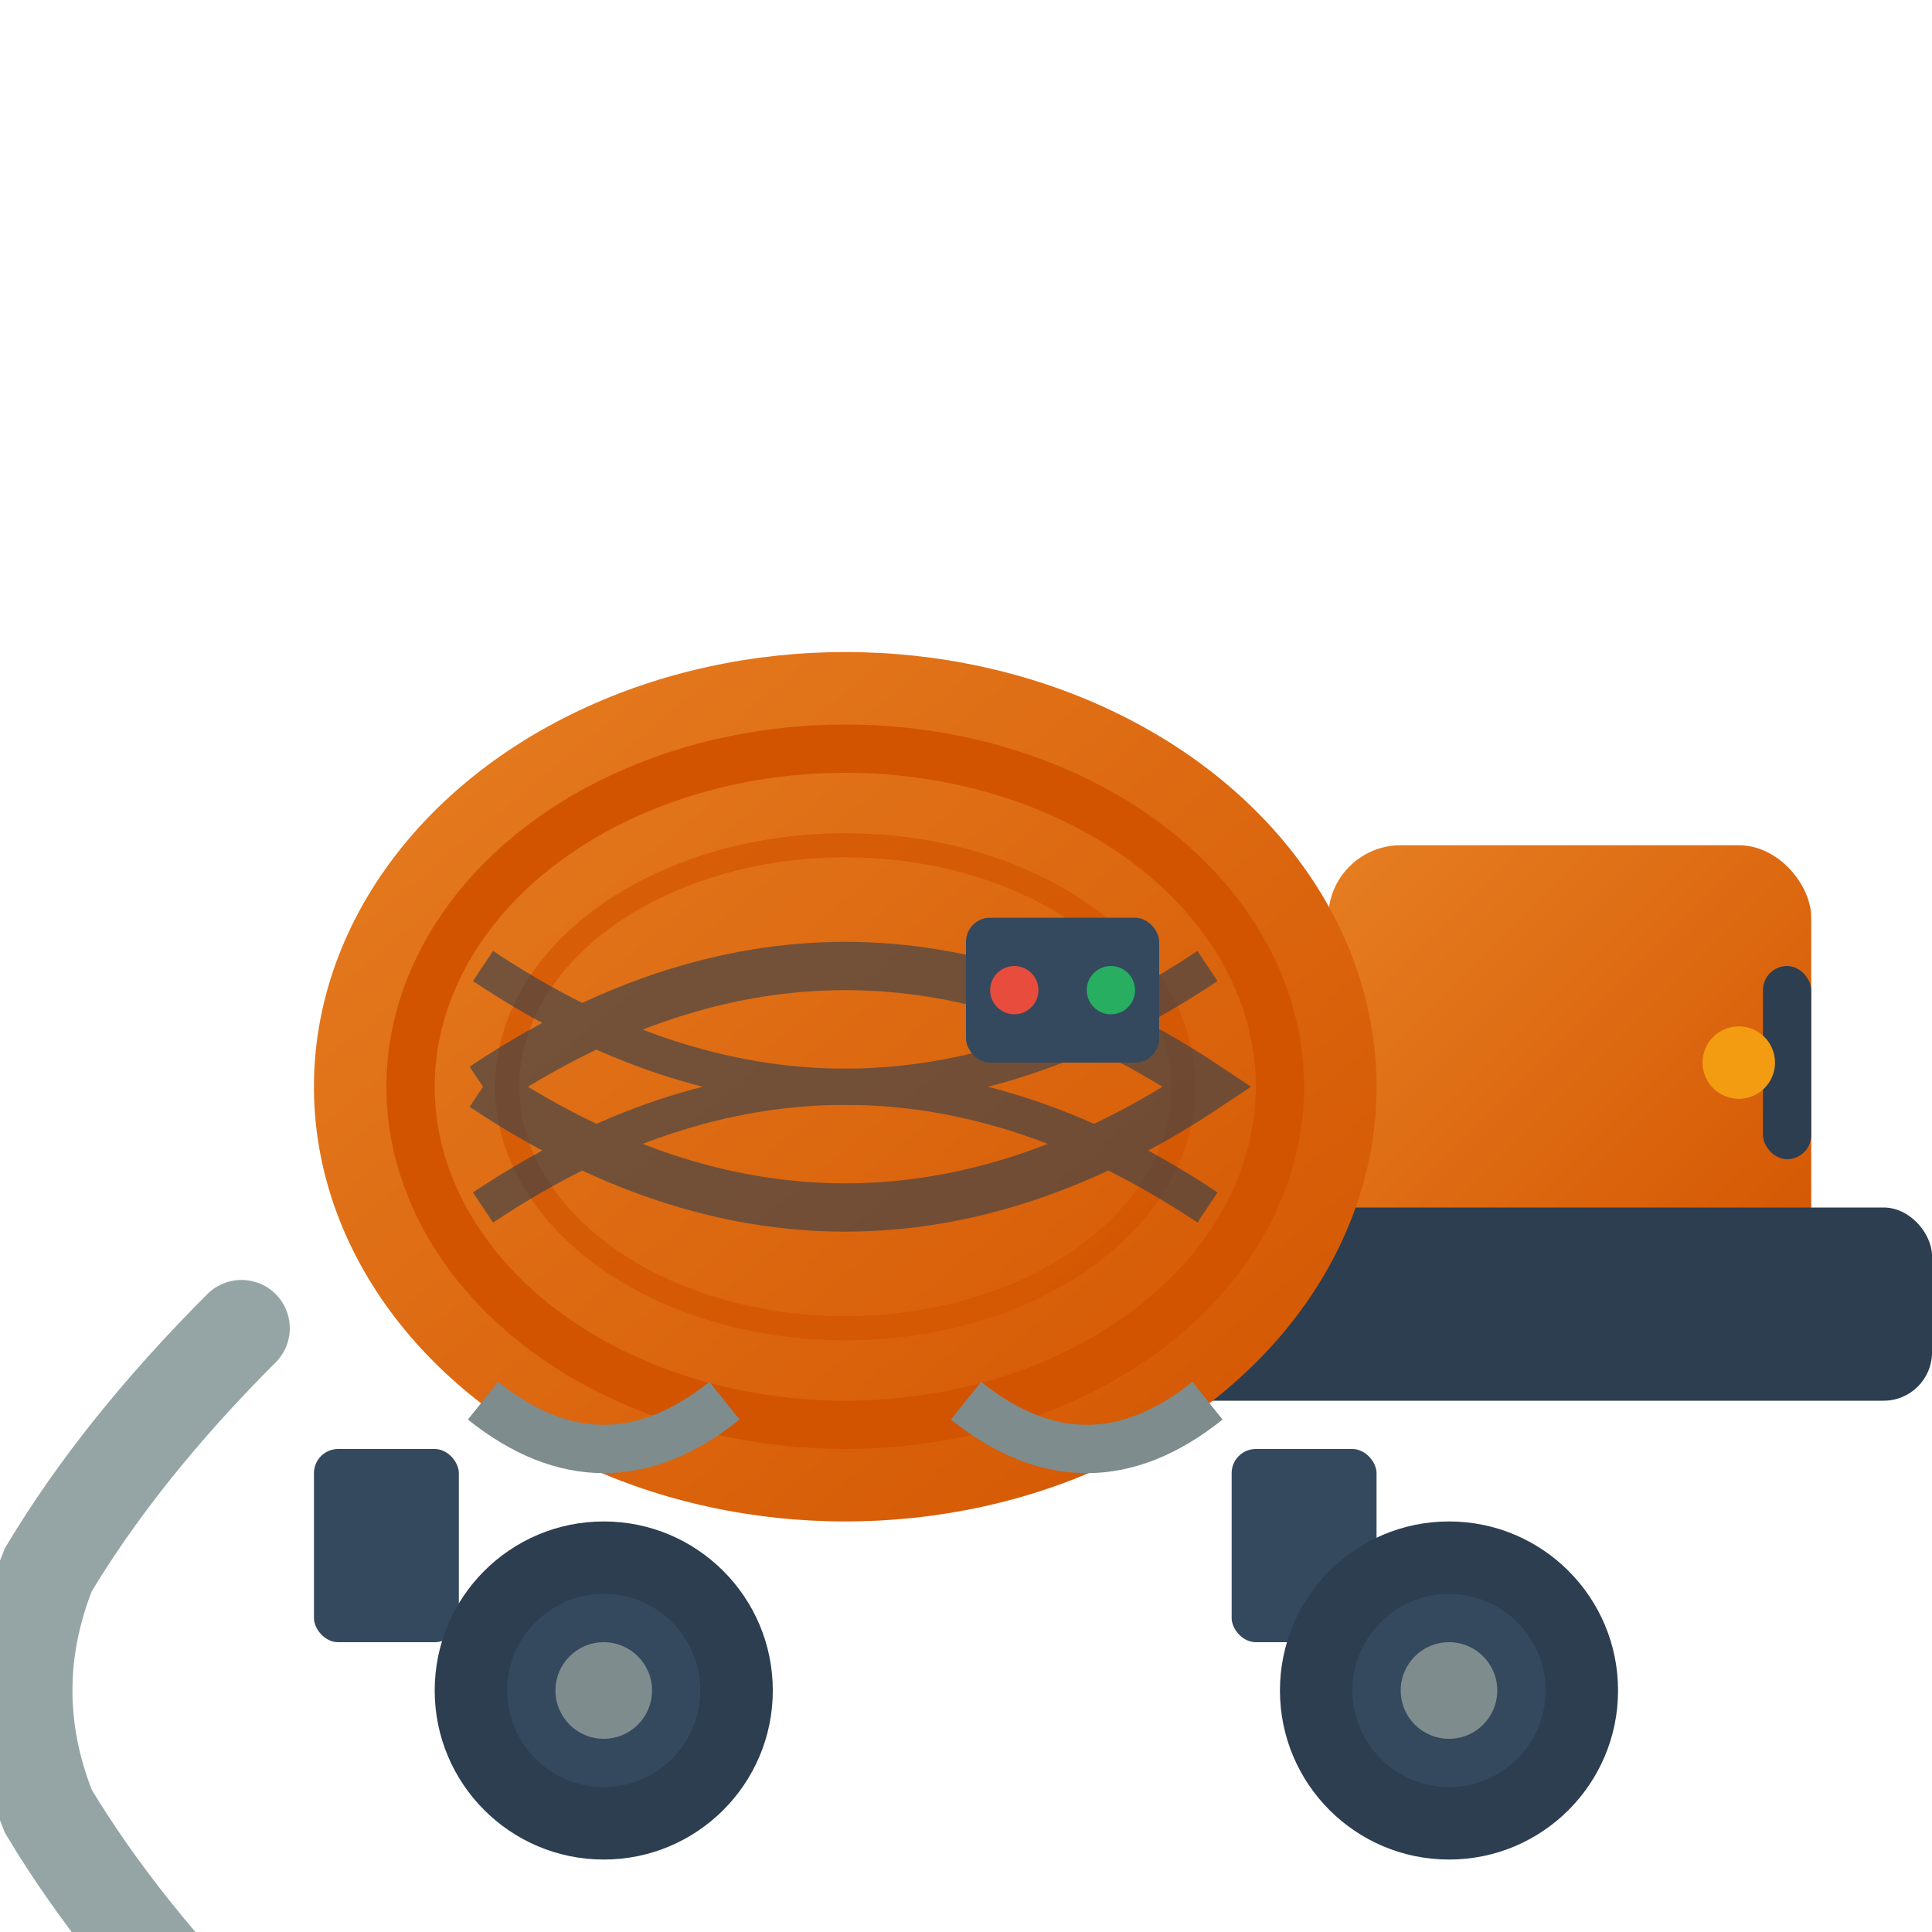 <svg width="80" height="80" viewBox="0 0 80 80" fill="none" xmlns="http://www.w3.org/2000/svg">
  <defs>
    <linearGradient id="service2Gradient" x1="0%" y1="0%" x2="100%" y2="100%">
      <stop offset="0%" style="stop-color:#e67e22"/>
      <stop offset="100%" style="stop-color:#d35400"/>
    </linearGradient>
  </defs>
  
  <!-- Concrete mixer truck -->
  <g transform="translate(5, 10)">
    <!-- Truck cabin -->
    <rect x="50" y="25" width="20" height="20" fill="url(#service2Gradient)" rx="3"/>
    
    <!-- Truck chassis -->
    <rect x="40" y="40" width="35" height="8" fill="#2c3e50" rx="2"/>
    
    <!-- Mixer drum (main feature) -->
    <ellipse cx="30" cy="35" rx="22" ry="18" fill="url(#service2Gradient)"/>
    
    <!-- Drum details -->
    <ellipse cx="30" cy="35" rx="18" ry="14" fill="none" stroke="#d35400" stroke-width="2"/>
    <ellipse cx="30" cy="35" rx="14" ry="10" fill="none" stroke="#d35400" stroke-width="1" opacity="0.7"/>
    
    <!-- Mixer blades/spiral inside drum -->
    <g opacity="0.6">
      <path d="M15,35 Q30,25 45,35 Q30,45 15,35" stroke="#2c3e50" stroke-width="2" fill="none"/>
      <path d="M15,30 Q30,40 45,30" stroke="#2c3e50" stroke-width="1.5" fill="none"/>
      <path d="M15,40 Q30,30 45,40" stroke="#2c3e50" stroke-width="1.5" fill="none"/>
    </g>
    
    <!-- Drum support structure -->
    <rect x="8" y="50" width="6" height="8" fill="#34495e" rx="1"/>
    <rect x="46" y="50" width="6" height="8" fill="#34495e" rx="1"/>
    
    <!-- Wheels -->
    <circle cx="20" cy="60" r="7" fill="#2c3e50"/>
    <circle cx="20" cy="60" r="4" fill="#34495e"/>
    <circle cx="55" cy="60" r="7" fill="#2c3e50"/>
    <circle cx="55" cy="60" r="4" fill="#34495e"/>
    
    <!-- Wheel details -->
    <circle cx="20" cy="60" r="2" fill="#7f8c8d"/>
    <circle cx="55" cy="60" r="2" fill="#7f8c8d"/>
    
    <!-- Concrete being poured -->
    <g transform="translate(5, 45)">
      <path d="M0,0 Q-5,5 -8,10 Q-10,15 -8,20 Q-5,25 0,30" 
            stroke="#95a5a6" stroke-width="4" fill="none" stroke-linecap="round"/>
      <!-- Concrete splash -->
      <circle cx="-8" cy="32" r="3" fill="#95a5a6" opacity="0.8"/>
      <circle cx="-5" cy="35" r="2" fill="#95a5a6" opacity="0.6"/>
      <circle cx="-10" cy="38" r="2" fill="#95a5a6" opacity="0.6"/>
    </g>
    
    <!-- Front details -->
    <rect x="68" y="30" width="2" height="8" fill="#2c3e50" rx="1"/>
    <circle cx="67" cy="34" r="1.5" fill="#f39c12"/>
    
    <!-- Mixer control panel -->
    <rect x="35" y="28" width="8" height="6" fill="#34495e" rx="1"/>
    <circle cx="37" cy="31" r="1" fill="#e74c3c"/>
    <circle cx="41" cy="31" r="1" fill="#27ae60"/>
    
    <!-- Hydraulic lines -->
    <path d="M45,48 Q40,52 35,48" stroke="#7f8c8d" stroke-width="2" fill="none"/>
    <path d="M25,48 Q20,52 15,48" stroke="#7f8c8d" stroke-width="2" fill="none"/>
  </g>
</svg>
